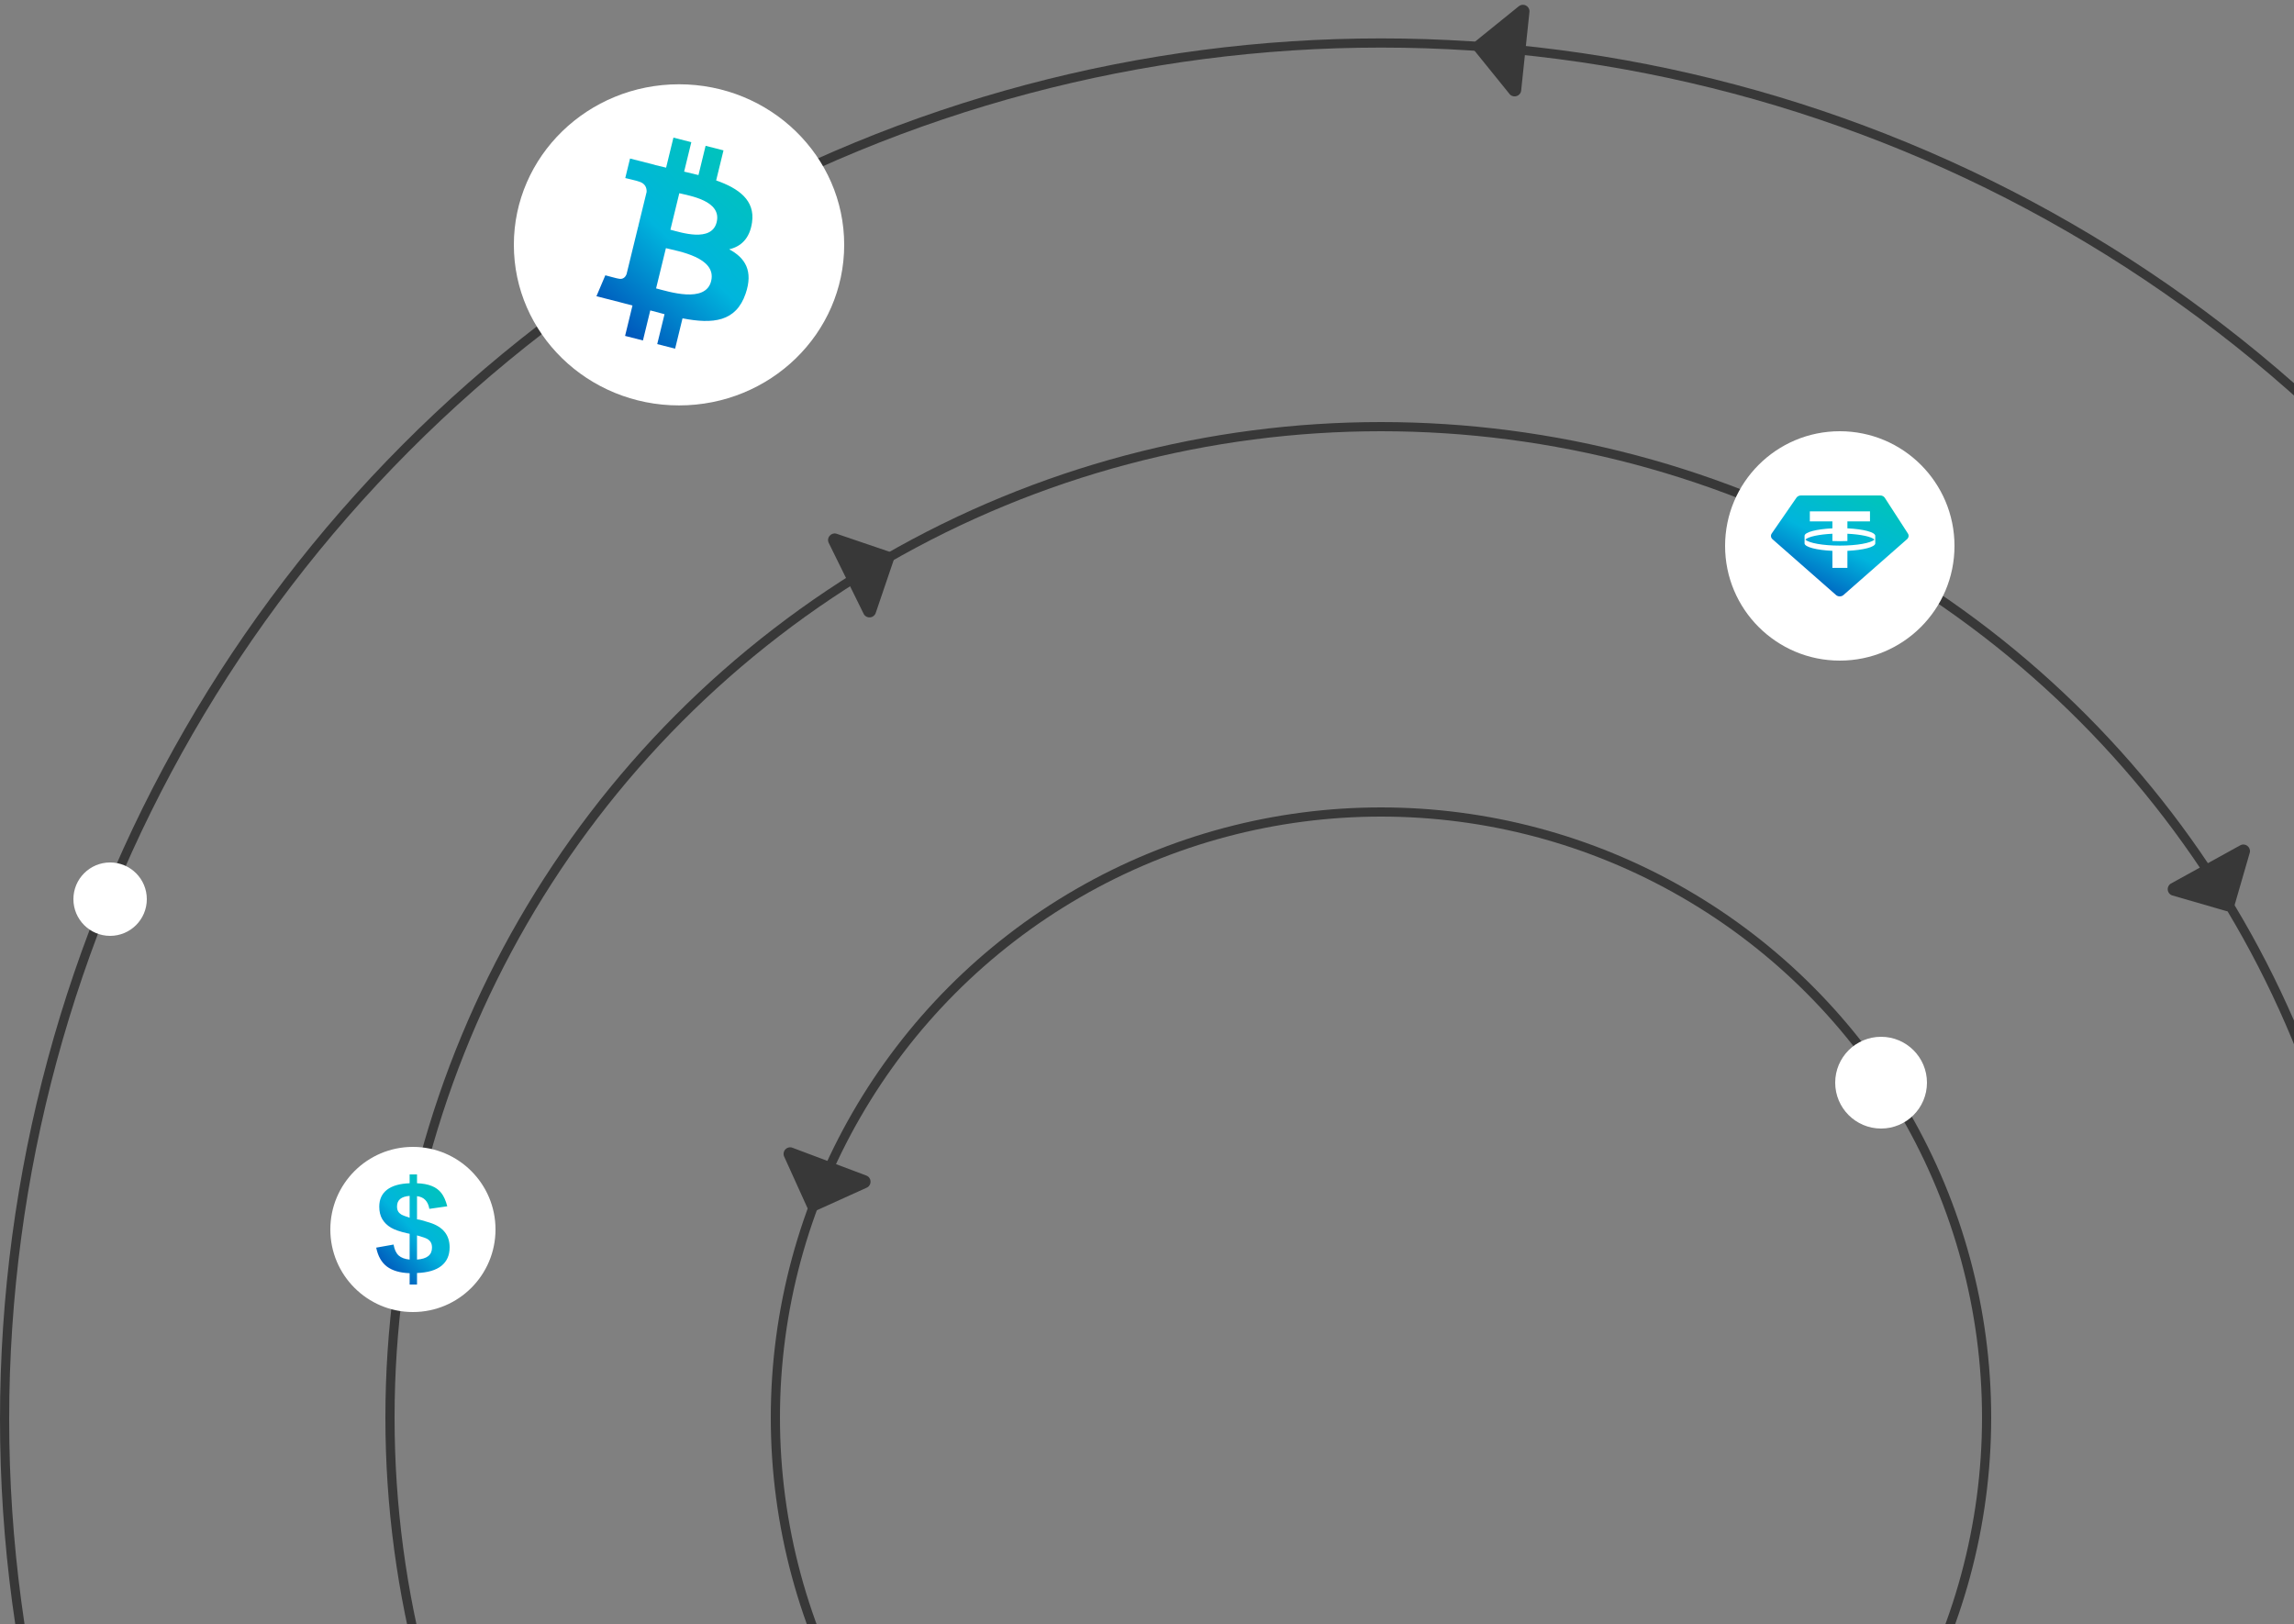 <svg width="250" height="177" viewBox="0 0 250 177" fill="none" xmlns="http://www.w3.org/2000/svg">
<rect x="0" y="0" width="250" height="177" fill="#808080" stroke="none"/>
<circle cx="150.5" cy="154.686" r="150" stroke="#383838"/>
<circle cx="150.5" cy="154.5" r="108" stroke="#383838"/>
<circle cx="150.5" cy="154.5" r="66" stroke="#383838"/>
<ellipse cx="74" cy="26.686" rx="18" ry="17.5" fill="white"/>
<path d="M81.956 24.246C82.309 21.829 80.509 20.53 78.047 19.664L78.846 16.39L76.896 15.893L76.119 19.081C75.606 18.95 75.08 18.827 74.557 18.705L75.34 15.497L73.391 15L72.592 18.273C72.168 18.174 71.751 18.076 71.347 17.974L71.349 17.963L68.661 17.277L68.142 19.405C68.142 19.405 69.588 19.744 69.558 19.765C70.348 19.967 70.49 20.501 70.467 20.924L69.557 24.654C69.611 24.668 69.682 24.688 69.76 24.72C69.695 24.704 69.625 24.686 69.554 24.668L68.279 29.893C68.182 30.138 67.937 30.506 67.385 30.366C67.405 30.395 65.968 30.005 65.968 30.005L65 32.286L67.537 32.932C68.009 33.053 68.472 33.18 68.927 33.299L68.121 36.61L70.068 37.107L70.867 33.831C71.399 33.978 71.915 34.114 72.421 34.243L71.625 37.503L73.575 38L74.381 34.695C77.706 35.338 80.206 35.079 81.258 32.005C82.106 29.53 81.216 28.103 79.467 27.172C80.741 26.872 81.7 26.016 81.956 24.247L81.956 24.246L81.956 24.246ZM77.501 30.631C76.898 33.105 72.822 31.768 71.5 31.432L72.571 27.046C73.892 27.383 78.131 28.05 77.501 30.631H77.501ZM78.104 24.21C77.554 26.461 74.161 25.318 73.061 25.037L74.031 21.059C75.132 21.339 78.676 21.863 78.104 24.21H78.104Z" fill="url(#paint0_linear_16_2)"/>
<circle cx="200.5" cy="59.5" r="12.5" fill="white"/>
<path fill-rule="evenodd" clip-rule="evenodd" d="M200.513 59.466C202.358 59.466 203.9 59.185 204.277 58.81C203.957 58.492 202.8 58.242 201.33 58.173V58.965C201.067 58.978 200.793 58.984 200.513 58.984C200.233 58.984 199.959 58.978 199.696 58.965V58.173C198.227 58.242 197.069 58.492 196.749 58.81C197.126 59.185 198.668 59.466 200.513 59.466H200.513ZM203.791 55.736V56.828H201.33V57.584C203.059 57.665 204.356 57.998 204.366 58.396V59.225C204.356 59.623 203.059 59.955 201.33 60.036V61.893H199.696V60.036C197.967 59.956 196.671 59.623 196.661 59.225V58.396C196.671 57.998 197.967 57.665 199.696 57.584V56.828H197.235V55.736H203.791H203.791ZM196.267 54H204.907C205.113 54 205.303 54.098 205.406 54.257L207.923 58.146C208.054 58.348 208.015 58.602 207.829 58.766L200.901 64.852C200.676 65.049 200.315 65.049 200.091 64.852L193.171 58.774C192.981 58.607 192.945 58.345 193.085 58.142L195.776 54.245C195.881 54.093 196.067 54 196.267 54L196.267 54Z" fill="url(#paint1_linear_16_2)"/>
<circle cx="45" cy="134" r="9" fill="white"/>
<circle cx="12" cy="98" r="4" fill="white"/>
<circle cx="205" cy="118" r="5" fill="white"/>
<path d="M90.317 59.175C90.047 58.628 90.54 58.03 91.112 58.159L91.191 58.181L96.946 60.139C97.111 60.195 97.25 60.31 97.337 60.461C97.424 60.612 97.452 60.79 97.417 60.961L97.394 61.048L95.436 66.804L95.401 66.887L95.369 66.946L95.324 67.011L95.306 67.033L95.272 67.072L95.213 67.126L95.182 67.15L95.146 67.175L95.111 67.196L95.074 67.216L95.035 67.233L94.996 67.248L94.955 67.261L94.918 67.271L94.839 67.285L94.787 67.289L94.68 67.286L94.602 67.272L94.526 67.251L94.443 67.217L94.384 67.184L94.319 67.14L94.297 67.122L94.258 67.088L94.204 67.028L94.18 66.997L94.155 66.962L94.134 66.927L90.317 59.175Z" fill="#383838"/>
<path d="M244.138 92.134C244.673 91.839 245.293 92.304 245.191 92.881L245.172 92.96L243.483 98.8C243.434 98.968 243.326 99.112 243.179 99.206C243.032 99.299 242.855 99.336 242.683 99.309L242.595 99.29L236.755 97.6L236.671 97.57L236.61 97.54L236.543 97.499L236.52 97.482L236.48 97.449L236.422 97.392L236.398 97.363L236.371 97.328L236.348 97.294L236.327 97.258L236.308 97.22L236.291 97.182L236.276 97.141L236.264 97.105L236.247 97.026L236.24 96.975L236.239 96.868L236.248 96.789L236.266 96.713L236.296 96.628L236.326 96.568L236.368 96.501L236.384 96.477L236.417 96.437L236.474 96.38L236.503 96.355L236.538 96.328L236.572 96.306L244.138 92.134Z" fill="#383838"/>
<path d="M165.776 9.866C165.711 10.473 164.975 10.715 164.56 10.301L164.506 10.241L160.683 5.513C160.574 5.378 160.517 5.207 160.525 5.032C160.532 4.858 160.603 4.692 160.724 4.567L160.79 4.506L165.517 0.683L165.591 0.631L165.649 0.598L165.722 0.567L165.749 0.558L165.799 0.544L165.878 0.529L165.917 0.526L165.96 0.523L166.001 0.525L166.043 0.528L166.085 0.533L166.126 0.541L166.168 0.552L166.204 0.563L166.279 0.594L166.325 0.619L166.413 0.678L166.473 0.732L166.525 0.79L166.577 0.863L166.609 0.922L166.641 0.994L166.65 1.021L166.664 1.071L166.679 1.15L166.682 1.189L166.685 1.232L166.683 1.273L165.776 9.866Z" fill="#383838"/>
<path d="M94.41 128.123C94.982 128.338 95.031 129.111 94.525 129.409L94.453 129.446L88.915 131.954C88.756 132.026 88.576 132.037 88.41 131.986C88.243 131.935 88.1 131.825 88.009 131.676L87.967 131.597L85.459 126.058L85.427 125.974L85.41 125.909L85.398 125.831L85.396 125.803L85.395 125.751L85.401 125.67L85.408 125.632L85.416 125.59L85.428 125.55L85.441 125.51L85.457 125.471L85.475 125.434L85.497 125.396L85.516 125.363L85.565 125.299L85.6 125.261L85.681 125.19L85.747 125.146L85.816 125.11L85.9 125.078L85.966 125.061L86.043 125.05L86.072 125.047L86.124 125.046L86.204 125.052L86.242 125.059L86.285 125.067L86.324 125.079L94.41 128.123Z" fill="#383838"/>
<path d="M49 135.952C49 136.818 48.7 137.49 48.099 137.969C47.503 138.443 46.619 138.701 45.447 138.744V140H44.642V138.766C43.583 138.727 42.758 138.486 42.167 138.041C41.576 137.591 41.187 136.904 41 135.981L42.891 135.644C42.985 136.184 43.169 136.581 43.445 136.835C43.726 137.084 44.125 137.232 44.642 137.28V134.474C44.627 134.464 44.59 134.455 44.531 134.445C44.472 134.431 44.432 134.423 44.413 134.423C43.615 134.246 43.012 134.038 42.603 133.799C42.199 133.555 41.886 133.249 41.665 132.88C41.443 132.507 41.332 132.053 41.332 131.517C41.332 130.722 41.613 130.108 42.175 129.672C42.741 129.237 43.563 129 44.642 128.962V128H45.447V128.962C46.092 128.986 46.629 129.086 47.057 129.263C47.491 129.435 47.838 129.691 48.099 130.031C48.365 130.366 48.579 130.847 48.742 131.474L46.791 131.754C46.718 131.337 46.572 131.017 46.355 130.792C46.144 130.562 45.841 130.421 45.447 130.368V132.895L45.528 132.909C45.671 132.909 46.104 133.024 46.828 133.254C47.557 133.483 48.101 133.823 48.461 134.273C48.82 134.718 49 135.278 49 135.952ZM44.642 130.34C43.726 130.407 43.268 130.789 43.268 131.488C43.268 131.699 43.305 131.873 43.379 132.012C43.457 132.151 43.568 132.266 43.711 132.356C43.859 132.447 44.169 132.569 44.642 132.722V130.34ZM47.079 135.981C47.079 135.742 47.035 135.548 46.946 135.4C46.858 135.246 46.727 135.122 46.555 135.026C46.388 134.931 46.018 134.804 45.447 134.646V137.28C46.535 137.208 47.079 136.775 47.079 135.981Z" fill="url(#paint2_linear_16_2)"/>
<defs>
<linearGradient id="paint0_linear_16_2" x1="65" y1="38" x2="84.557" y2="17.431" gradientUnits="userSpaceOnUse">
<stop stop-color="#0039B1"/>
<stop offset="0.5" stop-color="#00B5DD"/>
<stop offset="1" stop-color="#00C7B3"/>
</linearGradient>
<linearGradient id="paint1_linear_16_2" x1="193" y1="65" x2="200.627" y2="50.2" gradientUnits="userSpaceOnUse">
<stop stop-color="#0039B1"/>
<stop offset="0.5" stop-color="#00B5DD"/>
<stop offset="1" stop-color="#00C7B3"/>
</linearGradient>
<linearGradient id="paint2_linear_16_2" x1="41" y1="140" x2="51.203" y2="130.322" gradientUnits="userSpaceOnUse">
<stop stop-color="#0039B1"/>
<stop offset="0.5" stop-color="#00B5DD"/>
<stop offset="1" stop-color="#00C7B3"/>
</linearGradient>
</defs>
</svg>
